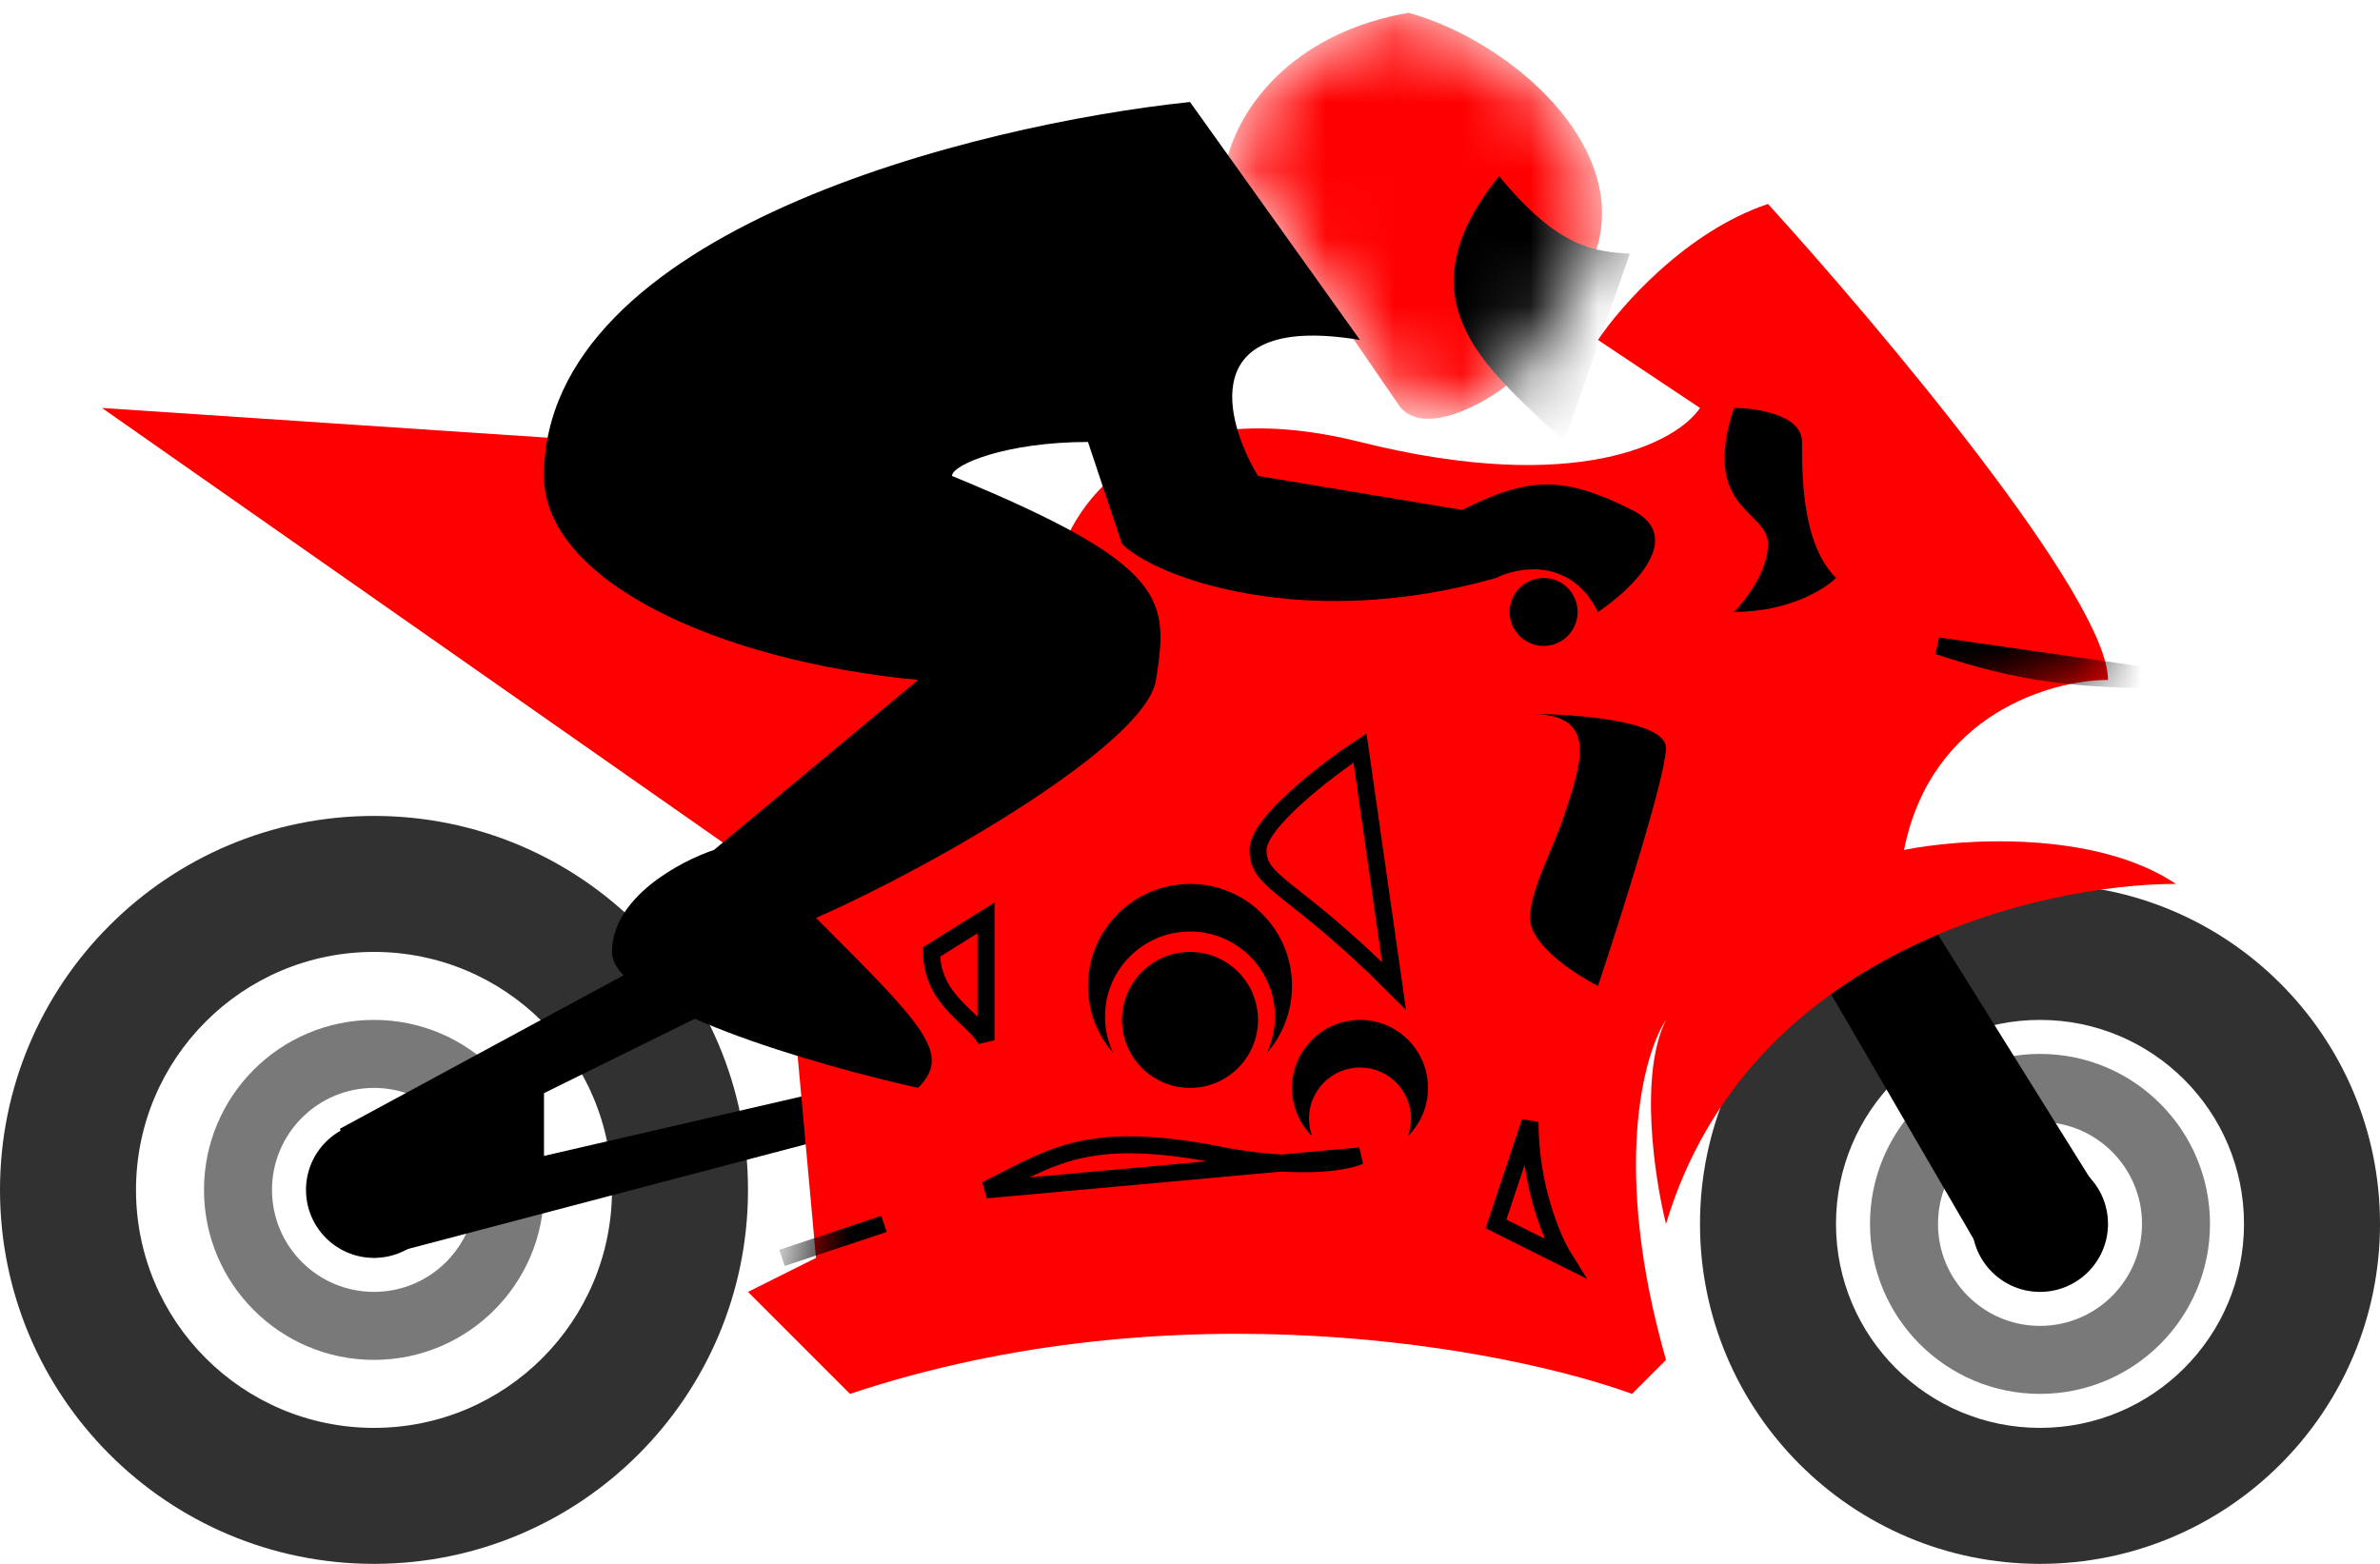 <svg width="35" height="23" viewBox="0 0 35 23" fill="none" xmlns="http://www.w3.org/2000/svg">
<path fill-rule="evenodd" clip-rule="evenodd" d="M30 23C32.761 23 35 20.761 35 18C35 15.239 32.761 13 30 13C27.239 13 25 15.239 25 18C25 20.761 27.239 23 30 23ZM30 21C31.657 21 33 19.657 33 18C33 16.343 31.657 15 30 15C28.343 15 27 16.343 27 18C27 19.657 28.343 21 30 21Z" fill="#313131"/>
<path fill-rule="evenodd" clip-rule="evenodd" d="M30 20.5C31.381 20.5 32.5 19.381 32.5 18C32.5 16.619 31.381 15.5 30 15.5C28.619 15.5 27.5 16.619 27.5 18C27.5 19.381 28.619 20.5 30 20.5ZM30 19.5C30.828 19.5 31.5 18.828 31.5 18C31.5 17.172 30.828 16.5 30 16.5C29.172 16.5 28.5 17.172 28.5 18C28.5 18.828 29.172 19.5 30 19.5Z" fill="#797979"/>
<path fill-rule="evenodd" clip-rule="evenodd" d="M5.5 23C8.538 23 11 20.538 11 17.5C11 14.462 8.538 12 5.5 12C2.462 12 0 14.462 0 17.5C0 20.538 2.462 23 5.5 23ZM5.5 21C7.433 21 9 19.433 9 17.5C9 15.567 7.433 14 5.5 14C3.567 14 2 15.567 2 17.5C2 19.433 3.567 21 5.5 21Z" fill="#313131"/>
<path fill-rule="evenodd" clip-rule="evenodd" d="M5.5 20C6.881 20 8 18.881 8 17.5C8 16.119 6.881 15 5.5 15C4.119 15 3 16.119 3 17.5C3 18.881 4.119 20 5.5 20ZM5.5 19C6.328 19 7 18.328 7 17.5C7 16.672 6.328 16 5.5 16C4.672 16 4 16.672 4 17.5C4 18.328 4.672 19 5.5 19Z" fill="#797979"/>
<path d="M30.892 17.578L26.866 11.125L25.687 12.488L29.167 18.47L30.892 17.578Z" fill="black"/>
<path fill-rule="evenodd" clip-rule="evenodd" d="M15 16L5.5 18.5L5 16.6L13.5 12L15 16ZM13 15.846L8 17V16.077L12.21 14L13 15.846Z" fill="black"/>
<path d="M30 19C30.552 19 31 18.552 31 18C31 17.448 30.552 17 30 17C29.448 17 29 17.448 29 18C29 18.552 29.448 19 30 19Z" fill="black"/>
<path d="M5.5 18.5C6.052 18.5 6.5 18.052 6.5 17.5C6.5 16.948 6.052 16.5 5.5 16.5C4.948 16.5 4.5 16.948 4.5 17.5C4.5 18.052 4.948 18.5 5.5 18.5Z" fill="black"/>
<path d="M26 3C24.8 3.4 23.833 4.5 23.5 5L25 6C24.667 6.5 23.2 7.3 20 6.5C16.8 5.7 15.667 7.5 15.5 8.5L9 6.5L1.5 6L11.5 13L12 18.5L11 19L12.5 20.5C17.3 18.9 22.167 19.833 24 20.5L24.5 20C23.7 17.2 24.167 15.5 24.5 15C24.1 15.8 24.333 17.333 24.5 18C25.7 14 30 13 32 13C30.8 12.2 28.833 12.333 28 12.5C28.4 10.5 30.167 10 31 10C31 8.8 27.667 4.833 26 3Z" fill="#FF0000"/>
<mask id="mask0_4_140" style="mask-type:alpha" maskUnits="userSpaceOnUse" x="1" y="3" width="31" height="18">
<path d="M26 3C24.8 3.4 23.833 4.5 23.5 5L25 6C24.667 6.5 23.2 7.3 20 6.5C16.8 5.7 15.667 7.5 15.5 8.5L9 6.5L1.5 6L11.5 13L12 18.5L11 19L12.5 20.5C17.3 18.9 22.167 19.833 24 20.5L24.5 20C23.7 17.2 24.167 15.5 24.5 15C24.1 15.8 24.333 17.333 24.5 18C25.7 14 30 13 32 13C30.8 12.2 28.833 12.333 28 12.5C28.4 10.5 30.167 10 31 10C31 8.8 27.667 4.833 26 3Z" fill="#FF0000"/>
</mask>
<g mask="url(#mask0_4_140)">
<path d="M11.5 18.5L13 18M32 10C30.5 10 29.7 9.9 28.5 9.5L32 10ZM20 11C19.5 11.333 18.5 12.1 18.5 12.5C18.5 13 19 13 20.5 14.5L20 11ZM14.5 13.5V15.3C14.333 14.967 13.7 14.719 13.7 14L14.5 13.5ZM14.5 17.5C15.5 17 16 16.6 18 17C18.5 17.1 19.5 17.2 20 17L14.5 17.5ZM22 18L23 18.5C22.833 18.233 22.5 17.46 22.5 16.5L22 18Z" stroke="black" stroke-width="0.25"/>
<path d="M26.5 6.5C26.5 6.1 25.833 6 25.5 6C25 7.5 26 7.5 26 8C26 8.4 25.667 8.833 25.5 9C26.3 9 26.833 8.667 27 8.5C26.5 8 26.5 7 26.5 6.5Z" fill="black"/>
<path d="M24.5 11C24.5 10.6 23.167 10.5 22.5 10.5C23.5 10.5 23.273 11.18 23 12C22.833 12.5 22.5 13.1 22.5 13.5C22.5 13.9 23.167 14.333 23.5 14.5C23.833 13.5 24.5 11.4 24.5 11Z" fill="black"/>
<path d="M18.5 15C18.5 15.552 18.052 16 17.5 16C16.948 16 16.5 15.552 16.5 15C16.5 14.448 16.948 14 17.5 14C18.052 14 18.5 14.448 18.5 15Z" fill="black"/>
<path d="M18.629 15.488C18.86 15.224 19 14.879 19 14.5C19 13.672 18.328 13 17.5 13C16.672 13 16 13.672 16 14.5C16 14.879 16.14 15.224 16.372 15.488C16.294 15.325 16.25 15.143 16.25 14.95C16.25 14.26 16.81 13.7 17.5 13.7C18.19 13.7 18.75 14.26 18.75 14.95C18.75 15.143 18.706 15.325 18.629 15.488Z" fill="black"/>
<path d="M20.703 16.711C20.887 16.529 21 16.278 21 16C21 15.448 20.552 15 20 15C19.448 15 19 15.448 19 16C19 16.278 19.113 16.529 19.297 16.711C19.267 16.63 19.25 16.542 19.25 16.45C19.25 16.036 19.586 15.7 20 15.7C20.414 15.7 20.75 16.036 20.75 16.45C20.75 16.542 20.733 16.63 20.703 16.711Z" fill="black"/>
<path d="M23.2 9C23.2 9.276 22.976 9.5 22.7 9.5C22.424 9.5 22.2 9.276 22.2 9C22.2 8.724 22.424 8.5 22.7 8.5C22.976 8.5 23.2 8.724 23.2 9Z" fill="black"/>
</g>
<mask id="mask1_4_140" style="mask-type:alpha" maskUnits="userSpaceOnUse" x="18" y="0" width="6" height="7">
<path d="M20.715 0.188C19.09 0.471 18.282 1.482 18.055 2.301L20.596 5.994C20.966 6.422 21.871 5.919 22.227 5.611L23.469 3.696C23.983 2.129 22.189 0.595 20.715 0.188Z" fill="#313131"/>
</mask>
<g mask="url(#mask1_4_140)">
<path d="M17.5 12L17 10.5C15.8 10.5 15 10.833 15 11C18.223 12.322 18.179 12.839 18 14C17.857 14.928 14.774 16.72 13 17.5C14.6 19.1 15 19.5 14.5 20C13 19.667 10 18.8 10 18C10 17.2 11 16.667 11.5 16.5L14.5 14C11.536 13.719 9 12.534 9 11C9 7.4 15.333 5.833 18.5 5.5L21 9C18.6 8.6 19 10.167 19.5 11L22.5 11.5C23.5 11 24 11 25 11.5C25.8 11.9 25 12.667 24.5 13C24.1 12.2 23.333 12.333 23 12.5C20.2 13.3 18 12.5 17.5 12Z" fill="black"/>
</g>
<mask id="mask2_4_140" style="mask-type:alpha" maskUnits="userSpaceOnUse" x="19" y="4" width="6" height="7">
<path d="M21.715 4.188C20.09 4.471 19.282 5.482 19.055 6.301L21.596 9.994C21.966 10.422 22.871 9.919 23.227 9.611L24.469 7.696C24.983 6.129 23.189 4.595 21.715 4.188Z" fill="#313131"/>
</mask>
<g mask="url(#mask2_4_140)">
</g>
<mask id="mask3_4_140" style="mask-type:alpha" maskUnits="userSpaceOnUse" x="18" y="0" width="6" height="7">
<path d="M20.715 0.188C19.09 0.471 18.282 1.482 18.055 2.301L20.596 5.994C20.966 6.422 21.871 5.919 22.227 5.611L23.469 3.696C23.983 2.129 22.189 0.595 20.715 0.188Z" fill="#FF0000"/>
</mask>
<g mask="url(#mask3_4_140)">
<path d="M20.715 0.188C19.09 0.471 18.282 1.482 18.055 2.301L20.596 5.994C20.966 6.422 21.871 5.919 22.227 5.611L23.469 3.696C23.983 2.129 22.189 0.595 20.715 0.188Z" fill="#FF0000"/>
<path d="M22.045 2.59C22.93 3.67 23.469 3.696 23.968 3.732L23 6.5C22 5.5 20.5 4.5 22.045 2.59Z" fill="black"/>
</g>
<path d="M16.5 8L16 6.5C14.8 6.5 14 6.833 14 7C17.223 8.322 17.179 8.839 17 10C16.857 10.928 13.774 12.72 12 13.5C13.6 15.1 14 15.5 13.5 16C12 15.667 9 14.8 9 14C9 13.2 10 12.667 10.5 12.5L13.5 10C10.536 9.719 8 8.534 8 7C8 3.4 14.333 1.833 17.5 1.5L20 5C17.6 4.6 18 6.167 18.5 7L21.5 7.5C22.5 7 23 7 24 7.5C24.8 7.9 24 8.667 23.5 9C23.1 8.2 22.333 8.333 22 8.5C19.2 9.3 17 8.5 16.5 8Z" fill="black"/>
</svg>
